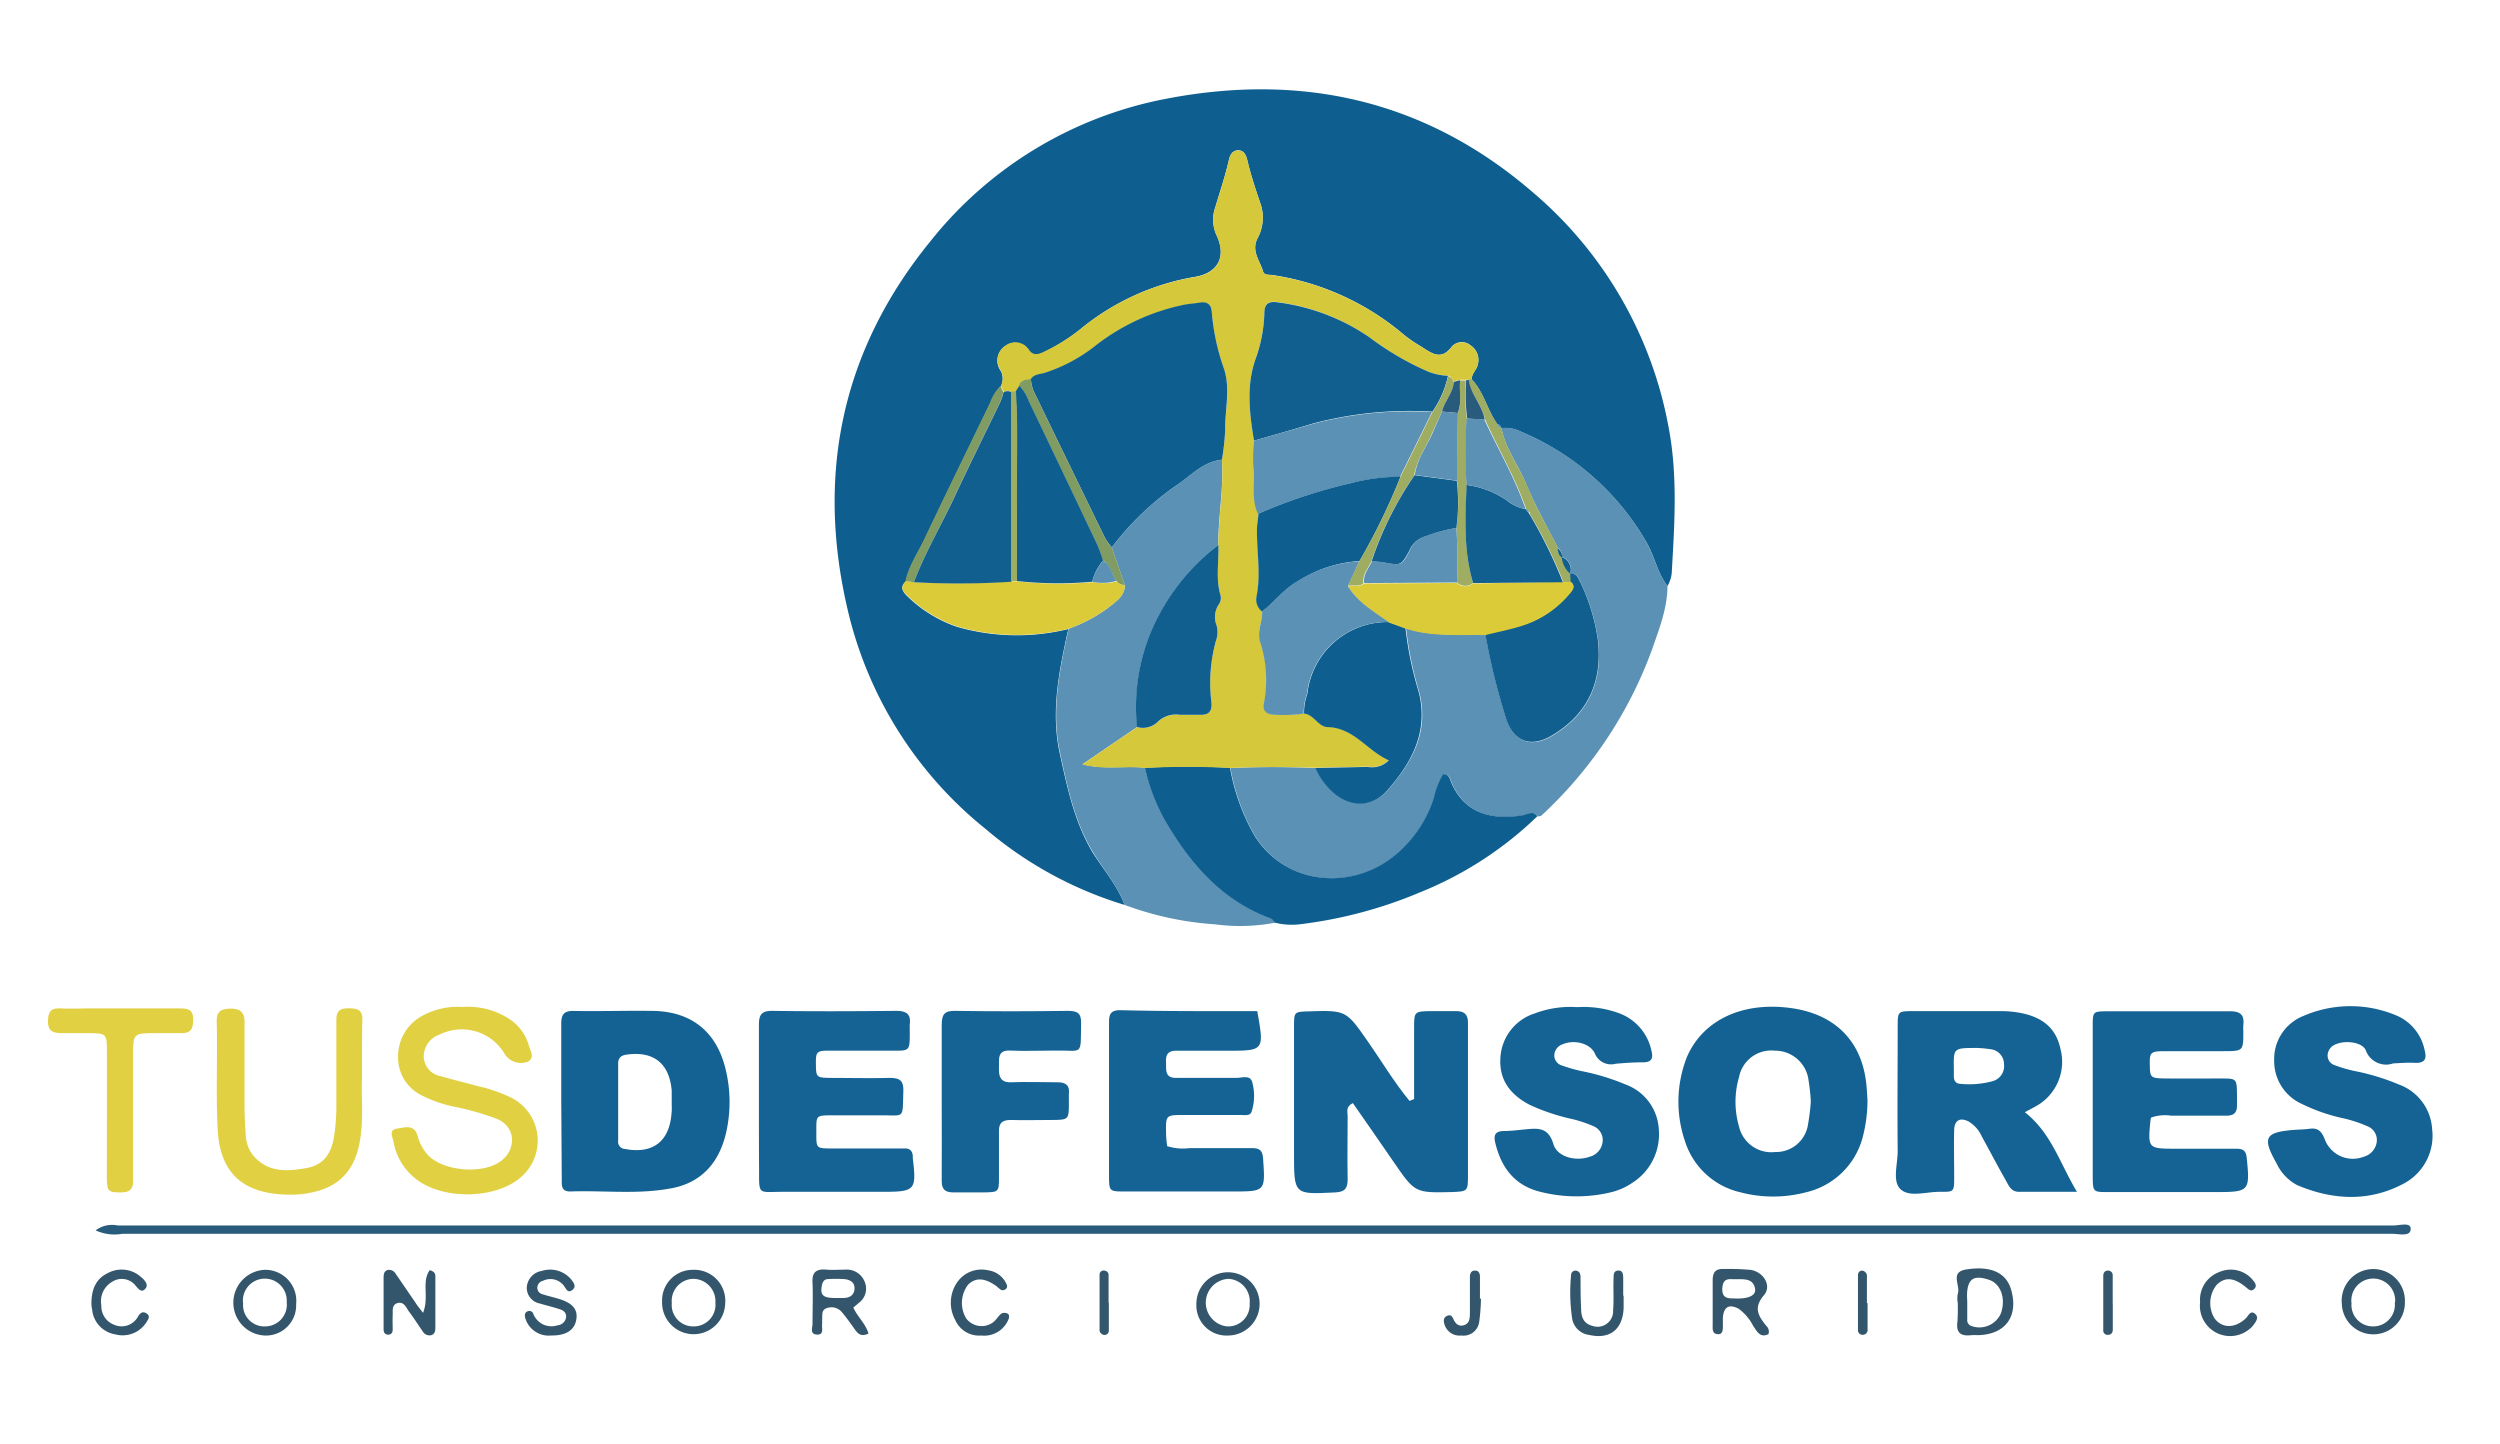 <svg id="Capa_1" data-name="Capa 1" xmlns="http://www.w3.org/2000/svg" viewBox="0 0 296.48 171.29"><defs><style>.cls-1{fill:#0e5f90;}.cls-2{fill:#5b91b4;}.cls-3{fill:#156394;}.cls-4{fill:#146293;}.cls-5{fill:#295b7c;}.cls-6{fill:#e1d042;}.cls-7{fill:#33566c;}.cls-8{fill:#d5c83b;}.cls-9{fill:#dbcb39;}.cls-10{fill:#9fad62;}.cls-11{fill:#819c62;}.cls-12{fill:#105f8f;}</style></defs><title>logo-nova</title><path class="cls-1" d="M133.38,107.32a45.78,45.78,0,0,1-16.48-9,47,47,0,0,1-16.22-25.37c-4-16.3-1-31.26,9.66-44.34a46.92,46.92,0,0,1,27.92-16.89c16.15-3.13,30.82.17,43.42,11A47.82,47.82,0,0,1,197.85,50.5c1.12,5.71.75,11.43.42,17.17a3.75,3.75,0,0,1-.52,1.83c-1.23-1.58-1.53-3.58-2.56-5.3a31,31,0,0,0-14.83-13,4.11,4.11,0,0,0-2.31-.41h0a.61.61,0,0,0-.5-.5c-1.17-1.66-1.58-3.75-3-5.27-.07-.7.56-1.13.69-1.75a2.06,2.06,0,0,0-.85-2.32,1.61,1.61,0,0,0-2.21.14c-1.29,1.76-2.45.76-3.65,0a16.12,16.12,0,0,1-2-1.36,31.16,31.16,0,0,0-15.74-7.13c-.39,0-.92,0-1-.42-.37-1.25-1.4-2.39-.69-3.86a5.14,5.14,0,0,0,.44-4c-.59-1.74-1.18-3.47-1.6-5.26-.16-.65-.4-1.31-1.22-1.23-.62.07-.87.61-1,1.2-.42,1.88-1.05,3.69-1.59,5.53a4.4,4.4,0,0,0,.11,3.26c1.24,2.54.26,4.51-2.46,5A29.05,29.05,0,0,0,128.17,39a22.41,22.41,0,0,1-4.45,2.81c-.66.31-1.18.42-1.68-.22A1.91,1.91,0,0,0,119.3,41a2.05,2.05,0,0,0-.61,3,2,2,0,0,1,0,1.82,5.42,5.42,0,0,0-1.24,2c-2.6,5.37-5.22,10.73-7.78,16.12-.78,1.65-1.85,3.17-2.24,5-.58.54-.55,1,0,1.6a15.7,15.7,0,0,0,6,3.78,25.6,25.6,0,0,0,13.26.28c-1.08,4.89-2.11,9.78-1,14.81.88,4,1.7,8,3.87,11.66C130.86,103.13,132.5,105,133.38,107.32Z"/><path class="cls-2" d="M178.05,50.76a4.11,4.11,0,0,1,2.31.41,31,31,0,0,1,14.83,13c1,1.72,1.33,3.72,2.56,5.3,0,2.68-1,5.14-1.84,7.58A50.31,50.31,0,0,1,182.8,96.72c-.09.09-.29.07-.43.11-.53-.72-1.13-.22-1.73-.12-3.88.66-7-.35-8.51-3.95-.16-.39-.25-1-.95-.91a9.83,9.83,0,0,0-1.09,2.83,14.54,14.54,0,0,1-4.28,6.51c-5.13,4.51-13.09,3.94-16.89-1.9a24.71,24.71,0,0,1-3-8.21c3.38-.15,6.75-.14,10.12,0a7.94,7.94,0,0,0,1.76,2.54c2.05,2,4.84,2.27,6.76.09,2.92-3.29,5-7,3.72-11.74a42.32,42.32,0,0,1-1.53-7.47c3.08,1,6.27.7,9.43.77a80.16,80.16,0,0,0,2.51,10.16c1,2.6,2.91,3.26,5.28,1.89,4.54-2.64,6.13-6.7,5.54-11.49a23.56,23.56,0,0,0-2-6.6c-.25-.57-.45-1.23-1.28-1.19v0a1.61,1.61,0,0,0-1-2l0,0a1.37,1.37,0,0,0-.53-1.15c-1.25-2.48-2.66-4.91-3.71-7.48C180.1,55.23,178.53,53.23,178.05,50.76Z"/><path class="cls-2" d="M133.38,107.32c-.88-2.32-2.52-4.19-3.78-6.29-2.17-3.62-3-7.64-3.87-11.66-1.11-5-.08-9.92,1-14.81a18,18,0,0,0,4.59-2.41c.9-.74,2-1.34,2.09-2.72l-1.56-4.49a33.54,33.54,0,0,1,7.53-7.28c1.76-1.15,3.23-2.9,5.53-3.13.24,3.38-.46,6.72-.42,10.09a25.42,25.42,0,0,0-7,8.26,23.29,23.29,0,0,0-2.62,13.33l-6.49,4.42c2.71.69,5.1.14,7.43.42a22.62,22.62,0,0,0,2.69,6.79c2.95,5,6.66,9,12.23,11.1.2.07.33.31.5.48a22.13,22.13,0,0,1-7.12.2A37.91,37.91,0,0,1,133.38,107.32Z"/><path class="cls-3" d="M167.7,130.34c0-2.78,0-5.56,0-8.34,0-2.07,0-2.07,2.12-2.09,1,0,1.92,0,2.87,0s1.42.38,1.4,1.4c0,2.4,0,4.8,0,7.19,0,3.6,0,7.2,0,10.79,0,2,0,2-1.91,2.08-4.38.1-4.38.09-6.89-3.55-1.61-2.35-3.25-4.7-4.85-7-.89.42-.62,1.06-.62,1.56,0,2.48-.05,5,0,7.44,0,1.08-.28,1.54-1.48,1.59-4.88.25-4.88.29-4.88-4.62s0-10.07,0-15.1c0-1.7.05-1.7,1.71-1.75,4.49-.14,4.47-.13,7.08,3.62,1.63,2.33,3.08,4.79,4.91,7Z"/><path class="cls-3" d="M240.13,131.9c3.15,2.48,4.12,6,6.18,9.44h-6.88c-.91,0-1.19-.69-1.53-1.31-1-1.75-1.91-3.51-2.88-5.26a3.94,3.94,0,0,0-1.56-1.77c-1-.51-1.68-.16-1.71,1-.05,1.84,0,3.68,0,5.52s0,1.83-1.67,1.82-3.6.67-4.66-.28-.35-3-.37-4.61c-.05-4.88,0-9.75,0-14.63,0-1.87,0-1.9,1.78-1.91,3.52,0,7,0,10.55,0a12.21,12.21,0,0,1,1.91.16c2.94.47,4.56,1.88,5.07,4.35a6,6,0,0,1-2.92,6.77C241.08,131.4,240.73,131.57,240.13,131.9Zm-5.64-7.62c-2.82,0-2.82,0-2.78,2.4,0,.32,0,.63,0,.95,0,.55.24.9.83.91a10.61,10.61,0,0,0,3.76-.32,1.85,1.85,0,0,0,1.36-2,1.78,1.78,0,0,0-1.59-1.79A14.41,14.41,0,0,0,234.49,124.28Z"/><path class="cls-4" d="M66.56,130.51c0-3,0-6.08,0-9.11,0-1.16.38-1.54,1.52-1.51,3.2.06,6.4-.06,9.6,0,4.45.15,7.32,2.57,8.36,6.87a16.31,16.31,0,0,1,.06,7.61c-.84,3.59-3,6-6.75,6.6-3.89.69-7.82.19-11.73.33-1.1,0-1-.75-1-1.48Zm13.1.26h0c0-.48,0-1,0-1.44-.28-3.24-2.17-4.71-5.35-4.26-.71.1-1,.42-1,1.07v9.12a.86.86,0,0,0,.81,1c3.3.62,5.28-.89,5.52-4.26C79.69,131.57,79.66,131.17,79.66,130.77Z"/><path class="cls-4" d="M221.47,130.43a17.28,17.28,0,0,1-.63,4.66,9.07,9.07,0,0,1-6.64,6.3,15.28,15.28,0,0,1-7.83,0,9,9,0,0,1-6.56-6.1,14.45,14.45,0,0,1,.05-9.41,6.9,6.9,0,0,1,.36-.89c2-4.17,6.64-6.23,12.25-5.43,5,.71,8.1,3.71,8.79,8.44C221.4,128.91,221.42,129.87,221.47,130.43Zm-6.72.2a24.69,24.69,0,0,0-.29-2.65,4,4,0,0,0-4-3.38,3.89,3.89,0,0,0-4.22,3.12,10.48,10.48,0,0,0,0,5.9,3.93,3.93,0,0,0,4.28,3,3.83,3.83,0,0,0,3.89-3.23A27,27,0,0,0,214.75,130.63Z"/><path class="cls-1" d="M151.2,109.42c-.17-.17-.3-.41-.5-.48-5.57-2.06-9.28-6.15-12.23-11.1a22.62,22.62,0,0,1-2.69-6.79,94.34,94.34,0,0,1,10.09,0,24.71,24.71,0,0,0,3,8.21c3.8,5.84,11.76,6.41,16.89,1.9a14.54,14.54,0,0,0,4.28-6.51,9.83,9.83,0,0,1,1.09-2.83c.7-.06.79.52.95.91,1.5,3.6,4.63,4.61,8.51,3.95.6-.1,1.2-.6,1.73.12a43.13,43.13,0,0,1-13.86,9A52.9,52.9,0,0,1,154,109.63,8,8,0,0,1,151.2,109.42Z"/><path class="cls-3" d="M90,130.68c0-3,0-6.08,0-9.11,0-1.17.26-1.71,1.59-1.69,4.88.07,9.75.05,14.63,0,1.2,0,1.84.31,1.67,1.6a3.84,3.84,0,0,0,0,.48c0,2.88.13,2.64-2.55,2.64-2.32,0-4.64,0-7,0-1.52,0-1.6.14-1.58,1.65s.09,1.55,1.68,1.58c2.32,0,4.64.06,7,0,1.18,0,1.73.22,1.69,1.57-.11,3.44.21,2.83-2.76,2.87-1.92,0-3.84,0-5.75,0s-1.8.05-1.81,1.91v.24c0,1.73,0,1.76,1.68,1.78,2.48,0,5,0,7.44,0h1.43c.59,0,.85.35.89.9,0,.08,0,.16,0,.24.45,3.82.31,4-3.6,4s-7.84,0-11.75,0c-3.07,0-2.87.48-2.88-2.76C90,136,90,133.32,90,130.68Z"/><path class="cls-3" d="M255.12,132.53a1.27,1.27,0,0,0-.08.23c-.34,3.46-.34,3.46,3,3.47,2.4,0,4.79,0,7.19,0,.74,0,1.12.2,1.21,1.05.41,4,.32,4.09-3.73,4.09-4.23,0-8.46,0-12.69,0-1.8,0-1.83,0-1.84-1.9q0-8.85,0-17.72c0-1.76,0-1.81,1.66-1.82,4.87,0,9.74,0,14.61,0,1.31,0,1.72.46,1.59,1.66a5.77,5.77,0,0,0,0,.72c0,2.33,0,2.34-2.32,2.35s-4.47,0-6.7,0c-2,0-2.1.07-2.07,1.64s.07,1.58,2.18,1.6,4.15,0,6.23,0c1.91,0,1.91,0,1.93,2,0,.4,0,.8,0,1.2,0,.95-.47,1.23-1.34,1.21-2.16,0-4.31,0-6.47,0A4.94,4.94,0,0,0,255.12,132.53Z"/><path class="cls-3" d="M149.1,119.91c.84,4.7.84,4.7-3.62,4.7-2,0-4,0-6,0-.94,0-1.25.45-1.2,1.32s-.21,1.88,1.15,1.9c2.39,0,4.79,0,7.18,0,.66,0,1.66-.39,1.89.5a6.07,6.07,0,0,1-.08,3.53c-.18.51-.82.37-1.29.37-2.23,0-4.47,0-6.7,0s-2.18,0-2.14,2.29c0,.47.08.94.12,1.4a6.14,6.14,0,0,0,2.64.24c2.48,0,5,0,7.43,0,.88,0,1.24.26,1.31,1.21.27,3.93.31,3.93-3.65,3.93-4.23,0-8.47,0-12.7,0-1.87,0-1.91,0-1.92-1.81,0-6,0-12,0-18,0-1,0-1.7,1.34-1.69C138.28,119.94,143.71,119.91,149.1,119.91Z"/><path class="cls-3" d="M187.06,119.44a12.19,12.19,0,0,1,4.72.64,6.07,6.07,0,0,1,4.09,4.63c.19.77,0,1.24-.9,1.27-1.11,0-2.23.07-3.35.17a2.08,2.08,0,0,1-2.49-1.23c-.6-1.26-2.55-1.64-3.8-1.08a1.43,1.43,0,0,0-1,1.25,1.24,1.24,0,0,0,.91,1.27,17.83,17.83,0,0,0,2.3.66,26.84,26.84,0,0,1,5.26,1.6,6,6,0,0,1,3.92,5.29,6.82,6.82,0,0,1-3.12,6.35,7.68,7.68,0,0,1-2.62,1.15,17.43,17.43,0,0,1-8.31-.07c-3.06-.75-4.65-2.89-5.35-5.84-.23-.95.07-1.35,1-1.37.8,0,1.59-.1,2.39-.18,1.51-.13,2.88-.4,3.51,1.73.47,1.56,2.69,2.09,4.33,1.49a2.06,2.06,0,0,0,1.5-1.7,1.78,1.78,0,0,0-1.12-1.93,14.55,14.55,0,0,0-2.49-.83,24.39,24.39,0,0,1-5-1.67c-2.24-1.16-3.65-2.87-3.51-5.5a5.85,5.85,0,0,1,4.12-5.37A11.86,11.86,0,0,1,187.06,119.44Z"/><path class="cls-3" d="M283.82,126.11a2.56,2.56,0,0,1-3.26-1.56c-.44-1-2.46-1.18-3.52-.72a1.47,1.47,0,0,0-1,1.23,1.21,1.21,0,0,0,.88,1.28,16.4,16.4,0,0,0,2.3.67,26.84,26.84,0,0,1,5.26,1.6,6,6,0,0,1,3.95,5.27,6.43,6.43,0,0,1-3.32,6.46c-4.13,2.22-8.45,2-12.7.2A5.58,5.58,0,0,1,270,138c-1.74-3.08-1.42-3.72,2-4,.64-.05,1.28-.05,1.91-.14.94-.12,1.37.25,1.75,1.15a3.56,3.56,0,0,0,4.66,2.17,2.11,2.11,0,0,0,1.53-1.68,1.75,1.75,0,0,0-1.1-1.94,15.8,15.8,0,0,0-2.72-.91,21.34,21.34,0,0,1-5-1.71,5.56,5.56,0,0,1-3.33-5.14,5.49,5.49,0,0,1,3.45-5.31,14,14,0,0,1,11.19,0,5.68,5.68,0,0,1,3.19,4c.27,1,.12,1.57-1.05,1.56C285.65,126,284.85,126.06,283.82,126.11Z"/><path class="cls-5" d="M11.34,145.91a3.26,3.26,0,0,1,2.61-.58q135,0,269.94,0c.71,0,2.06-.44,2,.46s-1.41.53-2.17.53q-38.26,0-76.54,0-96.35,0-192.68,0A5.29,5.29,0,0,1,11.34,145.91Z"/><path class="cls-3" d="M111.68,130.65c0-3,0-6.06,0-9.09,0-1.18.26-1.71,1.59-1.68,4.47.07,8.94.06,13.4,0,1.12,0,1.57.3,1.54,1.47-.07,4,.28,3.17-3.12,3.24-1.76,0-3.52.08-5.27,0-1.57-.08-1.32,1-1.35,1.9s0,1.92,1.43,1.86c1.83-.07,3.67,0,5.51,0,1,0,1.47.36,1.35,1.39,0,.32,0,.64,0,1,0,2.06,0,2.07-2.1,2.08-1.6,0-3.19.05-4.79,0-1,0-1.43.33-1.4,1.38,0,1.83,0,3.67,0,5.5,0,1.66-.06,1.68-1.79,1.71-1.2,0-2.4,0-3.59,0-1,0-1.42-.34-1.41-1.38C111.7,136.88,111.68,133.77,111.68,130.65Z"/><path class="cls-6" d="M54.82,119.42a9,9,0,0,1,5.53,1.39A5.57,5.57,0,0,1,62.72,124c.16.62.76,1.39-.13,1.92a2.33,2.33,0,0,1-2.67-.81,5.9,5.9,0,0,0-7.78-2.42,2.76,2.76,0,0,0-1.89,2.53,2.42,2.42,0,0,0,2,2.4c1.46.43,2.93.78,4.39,1.18a18.09,18.09,0,0,1,4.06,1.41,5.71,5.71,0,0,1,1,9.46c-3.09,2.62-9.47,2.63-12.55,0a7.07,7.07,0,0,1-2.48-4.26c-.09-.54-.62-1.41.39-1.56.85-.12,2-.57,2.44.77a5.52,5.52,0,0,0,1.37,2.49c1.9,1.77,6.13,2.13,8.32.73,2-1.26,2.17-4.13-.26-5.15a32.55,32.55,0,0,0-4.59-1.35A15.77,15.77,0,0,1,50,129.9a5,5,0,0,1-2.79-4.67,5.44,5.44,0,0,1,3-4.83A8.66,8.66,0,0,1,54.82,119.42Z"/><path class="cls-6" d="M42.93,127.92c-.11,2.13.23,4.85-.28,7.56-.65,3.45-2.54,5.38-6,6a12.25,12.25,0,0,1-1.9.2c-6,.08-8.65-2.62-8.93-7.68-.24-4.31,0-8.63-.12-12.94,0-1.24.66-1.42,1.67-1.44S29,120,29,121.14c0,3.36,0,6.72,0,10.08,0,1.12.07,2.23.14,3.35A4.18,4.18,0,0,0,30,137c1.75,2.09,4.08,1.94,6.41,1.51,2-.37,2.9-1.77,3.2-3.7a23.39,23.39,0,0,0,.28-3.82c0-3.36,0-6.72,0-10.08,0-1.1.54-1.34,1.49-1.33s1.6.15,1.59,1.27C42.92,123,42.93,125.18,42.93,127.92Z"/><path class="cls-6" d="M12.68,132.07c0-2.4,0-4.8,0-7.19s0-2.33-2.45-2.36c-1,0-1.92,0-2.88,0s-1.67-.14-1.66-1.41.45-1.58,1.56-1.52,2.08,0,3.12,0c3.67,0,7.35,0,11,0,.9,0,1.54.12,1.54,1.28s-.27,1.69-1.46,1.65c-1,0-1.92,0-2.87,0-2.79,0-2.8,0-2.8,2.7,0,4.39,0,8.78,0,13.18,0,.47,0,1,0,1.43.09,1.11-.33,1.61-1.5,1.58-1.42,0-1.59-.12-1.61-1.68C12.66,137.18,12.68,134.62,12.68,132.07Z"/><path class="cls-7" d="M50.17,155.69c.75-1.86-.2-3.63.78-5.05.5.11.68.36.68.7q0,3,0,6c0,.4,0,.84-.48,1a.91.91,0,0,1-1-.42c-.55-.79-1.06-1.6-1.64-2.37-.35-.47-.59-1.26-1.42-1-.66.24-.49.92-.52,1.45s0,1.12,0,1.68c0,.34-.17.62-.57.6s-.51-.32-.51-.66c0-2,0-4,0-6,0-.39,0-.84.45-1a.89.89,0,0,1,1,.47c.78,1.11,1.53,2.24,2.31,3.36C49.45,154.79,49.7,155.09,50.17,155.69Z"/><path class="cls-7" d="M209.72,158.22c-1,.49-1.37-.35-1.82-1a5.73,5.73,0,0,0-1.69-2c-1.13-.61-1.77-.26-1.89,1,0,.31,0,.63,0,1,0,.48,0,1.07-.65,1s-.56-.66-.56-1.12c0-1.75,0-3.5,0-5.25,0-1.06.42-1.42,1.42-1.36a29,29,0,0,1,3.1.11c1.55.26,2.51,1.91,1.56,3-1.31,1.53-.63,2.49.28,3.64A.91.91,0,0,1,209.72,158.22ZM206,154c1.5,0,2.29-.43,2.13-1.21-.23-1.13-1.18-1.08-2.06-1.09-.23,0-.47,0-.7,0-.82-.07-1.08.36-1.12,1.12C204.21,154.2,205.21,153.93,206,154Z"/><path class="cls-7" d="M103,158.15c-1,.47-1.34-.1-1.72-.63s-.92-1.3-1.44-1.91a1.61,1.61,0,0,0-1.75-.49c-.73.21-.54.87-.59,1.4,0,.15,0,.32,0,.47-.09.49.29,1.32-.61,1.28s-.52-.85-.53-1.33c0-1.6.06-3.2,0-4.8-.09-1.33.5-1.68,1.68-1.57.72.06,1.44,0,2.16,0a2.28,2.28,0,0,1,2.32,1.38,2.09,2.09,0,0,1-.68,2.57l-.64.54C101.65,156.12,102.62,156.91,103,158.15Zm-3.91-4.22c.31,0,.63,0,.94,0,.7,0,1.27-.32,1.31-1.09s-.55-1.09-1.23-1.15a14.9,14.9,0,0,0-1.89,0c-.46,0-.66.3-.75.74C97.24,153.59,97.59,153.94,99.09,153.93Z"/><path class="cls-7" d="M65.35,158.38a2.89,2.89,0,0,1-3.07-2.12c-.07-.32-.05-.64.33-.76a.49.49,0,0,1,.61.24,2.31,2.31,0,0,0,2.91,1.43,1.12,1.12,0,0,0,1-.92c.07-.59-.34-.88-.8-1-.75-.26-1.53-.42-2.29-.66a1.9,1.9,0,0,1-1.57-1.87,2.11,2.11,0,0,1,1.79-2,3.25,3.25,0,0,1,3.47,1c.26.35.68.82.17,1.24s-.71,0-.95-.37a2,2,0,0,0-2.55-.7.87.87,0,0,0-.68.87.81.81,0,0,0,.56.71c.61.2,1.23.34,1.84.52,1.79.51,2.46,1.29,2.21,2.57S67,158.4,65.35,158.38Z"/><path class="cls-7" d="M10.84,154.63c0-1.76.55-3,2-3.68a3.43,3.43,0,0,1,3.82.44c.43.36,1,.91.61,1.4-.51.64-.9,0-1.29-.44a2.08,2.08,0,0,0-2.63-.37,2.67,2.67,0,0,0-1.33,2.84,2.33,2.33,0,0,0,1.48,2.27,2.21,2.21,0,0,0,2.89-1c.21-.33.51-.65,1-.32s.16.73,0,1a3.35,3.35,0,0,1-3.74,1.47,3.27,3.27,0,0,1-2.72-2.93C10.86,155.07,10.85,154.75,10.84,154.63Z"/><path class="cls-7" d="M232.17,154.46a2.73,2.73,0,0,1,0-1c.38-1-1-2.59,1-2.91,2.94-.47,4.75.39,5.33,2.39.92,3.18-.69,5.36-4,5.4a5.61,5.61,0,0,0-.71,0c-1.17.14-1.83-.2-1.66-1.54A21.17,21.17,0,0,0,232.17,154.46Zm1.13-.08h0c0,.71,0,1.42,0,2.13a.72.72,0,0,0,.45.73,2.79,2.79,0,0,0,3.54-1.48c.61-1.76,0-3.54-1.45-4-1.83-.6-2.54-.07-2.57,1.91Z"/><path class="cls-7" d="M192.55,153.66c0,.47,0,1,0,1.43-.1,2.58-1.63,3.78-4.09,3.22a2.34,2.34,0,0,1-2-1.85,20.88,20.88,0,0,1-.14-5.24.51.51,0,0,1,.63-.52c.37.07.48.39.49.72,0,1.27,0,2.55.07,3.82,0,.93.29,1.74,1.35,2a1.84,1.84,0,0,0,2.44-1.85c.11-1.27,0-2.55.06-3.83,0-.39,0-.85.54-.88s.59.42.6.82c0,.72,0,1.44,0,2.16Z"/><path class="cls-7" d="M260.92,154.47a3.48,3.48,0,0,1,2.23-3.6,3.39,3.39,0,0,1,3.93.83c.29.35.72.8.18,1.22-.37.29-.67-.08-1-.34-1.39-1.1-2.4-1.14-3.36-.23a3.46,3.46,0,0,0-.27,4c.9,1.2,2.4,1.21,3.7,0,.33-.31.54-1,1.09-.55s.06,1-.23,1.41a3.59,3.59,0,0,1-6.28-2.74Z"/><path class="cls-7" d="M82.24,150.59a3.67,3.67,0,0,1,3.76,4,3.74,3.74,0,1,1-7.48-.21A3.63,3.63,0,0,1,82.24,150.59Zm2.6,3.88a2.65,2.65,0,0,0-2.62-2.81,2.62,2.62,0,0,0-2.55,2.87,2.54,2.54,0,0,0,2.61,2.77A2.57,2.57,0,0,0,84.84,154.47Z"/><path class="cls-7" d="M145.69,158.38a3.57,3.57,0,0,1-3.81-3.69,3.75,3.75,0,1,1,3.81,3.69Zm2.51-3.79a2.67,2.67,0,0,0-2.51-2.93,2.83,2.83,0,0,0-.17,5.64A2.55,2.55,0,0,0,148.2,154.59Z"/><path class="cls-7" d="M285.2,154.39a3.74,3.74,0,1,1-7.48.22,3.75,3.75,0,1,1,7.48-.22Zm-1.16.05a2.6,2.6,0,1,0-5.17.12,2.54,2.54,0,0,0,2.64,2.74A2.57,2.57,0,0,0,284,154.44Z"/><path class="cls-7" d="M31.42,150.59a3.68,3.68,0,0,1,3.7,4.07,3.58,3.58,0,0,1-3.78,3.72,3.9,3.9,0,0,1,.08-7.79ZM34,154.41a2.6,2.6,0,1,0-5.17.18,2.53,2.53,0,0,0,2.67,2.71A2.58,2.58,0,0,0,34,154.41Z"/><path class="cls-7" d="M116.37,158.38a3.08,3.08,0,0,1-3.09-1.85,4.26,4.26,0,0,1,.29-4.54,3.5,3.5,0,0,1,3.62-1.34,2.8,2.8,0,0,1,2.19,1.67.44.44,0,0,1-.19.61.59.59,0,0,1-.44.06,3.79,3.79,0,0,1-.55-.44c-1.39-1-2.46-1.1-3.39-.2a3.57,3.57,0,0,0-.23,4,2.29,2.29,0,0,0,3.2.46c.37-.28.6-.74,1-1.05a.84.84,0,0,1,.66,0c.25.1.26.37.19.62A3.1,3.1,0,0,1,116.37,158.38Z"/><path class="cls-7" d="M175.63,154a22.5,22.5,0,0,1-.22,2.85,1.88,1.88,0,0,1-2.11,1.53,1.86,1.86,0,0,1-2-1.33c-.12-.39-.14-.8.31-1s.6.06.75.38c.25.57.66.94,1.3.71s.65-.84.66-1.41c0-1.43,0-2.86,0-4.29,0-.42.16-.81.68-.75.36,0,.51.35.51.68,0,.88,0,1.75,0,2.63Z"/><path class="cls-7" d="M250.56,154.59c0,1,0,2.06,0,3.08,0,.35-.15.61-.55.63a.51.51,0,0,1-.58-.57c0-2.14,0-4.27,0-6.41,0-.32.13-.62.53-.64a.55.55,0,0,1,.59.59c0,1.1,0,2.21,0,3.32Z"/><path class="cls-7" d="M131.5,154.5c0,1.1,0,2.21,0,3.32a.51.51,0,0,1-.67.47.67.67,0,0,1-.43-.47c0-2.21,0-4.43,0-6.64a.48.48,0,0,1,.64-.48.5.5,0,0,1,.43.48c0,1.11,0,2.21,0,3.32Z"/><path class="cls-7" d="M221.48,154.54v3.11a.58.58,0,0,1-.55.65.55.55,0,0,1-.59-.6c0-2.16,0-4.32,0-6.47,0-.35.25-.62.62-.52a.72.72,0,0,1,.44.48c0,1.11,0,2.23,0,3.35Z"/><path class="cls-8" d="M145.87,91.08a94.34,94.34,0,0,0-10.09,0c-2.33-.28-4.72.27-7.43-.42l6.49-4.42a2.51,2.51,0,0,0,2.43-.59,3.08,3.08,0,0,1,2.62-.86c.79,0,1.59,0,2.38,0,1.17,0,1.52-.48,1.38-1.61a18.7,18.7,0,0,1,.53-7.1,3.11,3.11,0,0,0,.1-1.88,2.68,2.68,0,0,1,.26-2.5,1.32,1.32,0,0,0,.19-1.13c-.57-2-.17-4-.24-5.93,0-3.37.66-6.71.42-10.09A28.91,28.91,0,0,0,145.3,51c0-2.39.62-4.79-.12-7.15a26.69,26.69,0,0,1-1.47-6.77c0-.87-.48-1.31-1.4-1.16-.63.11-1.27.14-1.89.26a25.36,25.36,0,0,0-10.76,5.05,19.26,19.26,0,0,1-5.69,3c-.58.2-1.3.14-1.71.74-.55.12-1.21,0-1.38.81l-.39.72H120a1,1,0,0,0-.94,0l-.36-.74a2,2,0,0,0,0-1.82,2.05,2.05,0,0,1,.61-3,1.91,1.91,0,0,1,2.74.59c.5.64,1,.53,1.68.22A22.41,22.41,0,0,0,128.17,39a29.05,29.05,0,0,1,13.61-6.16c2.72-.46,3.7-2.43,2.46-5a4.4,4.4,0,0,1-.11-3.26c.54-1.84,1.17-3.65,1.59-5.53.13-.59.38-1.13,1-1.2.82-.08,1.06.58,1.22,1.23.42,1.79,1,3.52,1.6,5.26a5.14,5.14,0,0,1-.44,4c-.71,1.47.32,2.61.69,3.86.12.41.65.37,1,.42a31.16,31.16,0,0,1,15.74,7.13,16.12,16.12,0,0,0,2,1.36c1.2.73,2.36,1.73,3.65,0a1.61,1.61,0,0,1,2.21-.14,2.06,2.06,0,0,1,.85,2.32c-.13.62-.76,1-.69,1.75a.58.58,0,0,0-.41,0,1.75,1.75,0,0,0-.32,0h-.68l-.79.21a.89.89,0,0,0-.65-.71A7,7,0,0,1,169.2,44a34.34,34.34,0,0,1-6.8-4,24.74,24.74,0,0,0-10.85-4.17c-1.14-.17-1.59.17-1.61,1.35a17.14,17.14,0,0,1-1.05,5.39c-1.12,3.2-.7,6.43-.18,9.66a19.11,19.11,0,0,0,0,2.83c.27,1.94-.32,3.95.55,5.82-.05.55-.14,1.1-.16,1.64-.1,2.75.5,5.5-.07,8.25a1.81,1.81,0,0,0,.66,1.68c.06,1.19-.59,2.29-.24,3.55a14.62,14.62,0,0,1,.49,7.31c-.24,1,.37,1.47,1.36,1.43a17.06,17.06,0,0,0,3.35-.14c1.19.1,1.67,1.55,2.84,1.6,3.11.12,4.65,2.81,7.21,3.94a2.78,2.78,0,0,1-2.48.78l-6.22.13C152.62,90.94,149.25,90.93,145.87,91.08Z"/><path class="cls-9" d="M133.41,69.43c-.08,1.38-1.19,2-2.09,2.72a18,18,0,0,1-4.59,2.41,25.6,25.6,0,0,1-13.26-.28,15.7,15.7,0,0,1-6-3.78c-.59-.56-.62-1.06,0-1.6l1,.15a96.43,96.43,0,0,0,11.53-.11l.66,0a44.82,44.82,0,0,0,9,.09,5.82,5.82,0,0,0,2.9-.12C132.64,69.28,133,69.34,133.41,69.43Z"/><path class="cls-10" d="M174.16,45a.58.58,0,0,1,.41,0c1.41,1.52,1.82,3.61,3,5.27a.58.58,0,0,0,.5.5h0c.48,2.47,2,4.47,3,6.75,1,2.57,2.46,5,3.71,7.48,0,.46.08.9.53,1.15l0,0a3,3,0,0,0,1,2v0l.07.91-.93.08a56.22,56.22,0,0,0-4-8.13.56.56,0,0,0-.42-.54v0c-1.28-3.71-3.27-7.1-4.89-10.66C175.77,48,174.38,46.76,174.16,45Z"/><path class="cls-11" d="M108.38,69.05l-1-.15c.39-1.82,1.46-3.34,2.24-5,2.56-5.39,5.18-10.75,7.78-16.12a5.42,5.42,0,0,1,1.24-2l.36.74a8.16,8.16,0,0,1-.37,1.12c-1.82,3.78-3.7,7.53-5.47,11.34C111.6,62.34,109.7,65.55,108.38,69.05Z"/><path class="cls-2" d="M178.06,50.77a.58.58,0,0,1-.5-.5A.61.61,0,0,1,178.06,50.77Z"/><path class="cls-1" d="M156,91.08l6.22-.13a2.78,2.78,0,0,0,2.48-.78c-2.56-1.13-4.1-3.82-7.21-3.94-1.17,0-1.65-1.5-2.84-1.6a6.65,6.65,0,0,1,.39-2.34,9.57,9.57,0,0,1,9.64-8.52l2,.73A42.32,42.32,0,0,0,168.23,82c1.23,4.73-.8,8.45-3.72,11.74-1.92,2.18-4.71,2-6.76-.09A7.94,7.94,0,0,1,156,91.08Z"/><path class="cls-12" d="M186.27,69,186.2,68c.83,0,1,.62,1.28,1.19a23.56,23.56,0,0,1,2,6.6c.59,4.79-1,8.85-5.54,11.49-2.37,1.37-4.33.71-5.28-1.89a80.16,80.16,0,0,1-2.51-10.16c1.46-.36,2.94-.65,4.37-1.1a12,12,0,0,0,5.65-3.8C186.52,69.94,186.87,69.48,186.27,69Z"/><path class="cls-9" d="M186.27,69c.6.53.25,1-.12,1.42a12,12,0,0,1-5.65,3.8c-1.43.45-2.91.74-4.37,1.1-3.16-.07-6.35.23-9.43-.77l-2-.73c-1.76-1.26-3.67-2.34-4.82-4.27.62-.17,1.32.13,1.89-.35l11-.07a1.47,1.47,0,0,0,1.92.07L185.34,69Z"/><path class="cls-12" d="M186.21,68.06a3,3,0,0,1-1-2A1.61,1.61,0,0,1,186.21,68.06Z"/><path class="cls-12" d="M185.26,66.14c-.45-.25-.5-.69-.53-1.15A1.37,1.37,0,0,1,185.26,66.14Z"/><path class="cls-1" d="M122.26,44.93c.41-.6,1.13-.54,1.71-.74a19.26,19.26,0,0,0,5.69-3,25.36,25.36,0,0,1,10.76-5.05c.62-.12,1.26-.15,1.89-.26.92-.15,1.36.29,1.4,1.16a26.69,26.69,0,0,0,1.47,6.77c.74,2.36.09,4.76.12,7.15a28.91,28.91,0,0,1-.39,3.56c-2.3.23-3.77,2-5.53,3.13a33.71,33.71,0,0,0-7.53,7.27,8.47,8.47,0,0,1-.83-1.16q-4.14-8.49-8.26-17A4.17,4.17,0,0,1,122.26,44.93Z"/><path class="cls-12" d="M144.49,64.62c.07,2-.33,4,.24,5.93a1.32,1.32,0,0,1-.19,1.13,2.68,2.68,0,0,0-.26,2.5,3.11,3.11,0,0,1-.1,1.88,18.7,18.7,0,0,0-.53,7.1c.14,1.13-.21,1.66-1.38,1.61-.79,0-1.59,0-2.38,0a3.08,3.08,0,0,0-2.62.86,2.51,2.51,0,0,1-2.43.59,23.29,23.29,0,0,1,2.62-13.33A25.42,25.42,0,0,1,144.49,64.62Z"/><path class="cls-11" d="M122.26,44.93a4.17,4.17,0,0,0,.5,1.83q4.13,8.51,8.26,17a8.47,8.47,0,0,0,.83,1.16l1.56,4.5c-.38-.09-.77-.15-1-.56-.61-.74-.67-1.86-1.61-2.38-.22-.59-.38-1.21-.65-1.78q-4.07-8.58-8.18-17.16a5,5,0,0,0-1.12-1.81C121.05,45,121.71,45.05,122.26,44.93Z"/><path class="cls-12" d="M148.71,52.26c-.52-3.23-.94-6.46.18-9.66a17.14,17.14,0,0,0,1.05-5.39c0-1.18.47-1.52,1.61-1.35A24.74,24.74,0,0,1,162.4,40a34.34,34.34,0,0,0,6.8,4,7,7,0,0,0,2.52.56,11.67,11.67,0,0,1-1.85,4.26,44.76,44.76,0,0,0-14.11,1.39C153.42,50.92,151.06,51.59,148.71,52.26Z"/><path class="cls-2" d="M148.71,52.26c2.35-.67,4.71-1.34,7-2a44.76,44.76,0,0,1,14.11-1.39q-1.89,3.85-3.8,7.7a23,23,0,0,0-5.84.75,62.48,62.48,0,0,0-11,3.62c-.87-1.87-.28-3.88-.55-5.82A19.11,19.11,0,0,1,148.71,52.26Z"/><path class="cls-1" d="M149.25,60.91a62.48,62.48,0,0,1,11-3.62,23,23,0,0,1,5.84-.75,76,76,0,0,1-4.86,10A15.13,15.13,0,0,0,153.83,69c-1.62.91-2.69,2.44-4.15,3.53A1.81,1.81,0,0,1,149,70.8c.57-2.75,0-5.5.07-8.25C149.11,62,149.2,61.46,149.25,60.91Z"/><path class="cls-12" d="M108.38,69.05c1.32-3.5,3.22-6.71,4.8-10.08,1.77-3.81,3.65-7.56,5.47-11.34a8.16,8.16,0,0,0,.37-1.12,1,1,0,0,1,.94,0q0,11.24,0,22.48A96.43,96.43,0,0,1,108.38,69.05Z"/><path class="cls-1" d="M120.88,45.74A5,5,0,0,1,122,47.55q4.11,8.58,8.18,17.16a18.87,18.87,0,0,1,.64,1.78,5.59,5.59,0,0,0-1.28,2.5,44.82,44.82,0,0,1-9-.09c0-3.1.06-6.21,0-9.31,0-4.38.16-8.75-.11-13.13Z"/><path class="cls-2" d="M149.68,72.48c1.46-1.09,2.53-2.62,4.15-3.53a15.13,15.13,0,0,1,7.38-2.38c-.45,1-.91,2-1.36,2.93,1.15,1.93,3.06,3,4.82,4.27A9.57,9.57,0,0,0,155,82.29a6.65,6.65,0,0,0-.39,2.34,17.06,17.06,0,0,1-3.35.14c-1,0-1.6-.4-1.36-1.43a14.62,14.62,0,0,0-.49-7.31C149.09,74.77,149.74,73.67,149.68,72.48Z"/><path class="cls-10" d="M159.85,69.5c.45-1,.91-2,1.36-2.93a76,76,0,0,0,4.86-10q1.91-3.84,3.8-7.7a11.67,11.67,0,0,0,1.85-4.26.89.89,0,0,1,.65.71c0,1.34-1.11,2.28-1.39,3.52l-1.26,2.79c-.7,1.56-1.75,3-2,4.75a40.78,40.78,0,0,0-5.1,10.23c-.4.82-1.07,1.55-.92,2.57C161.17,69.63,160.47,69.33,159.85,69.5Z"/><path class="cls-10" d="M174.7,69.15a1.47,1.47,0,0,1-1.92-.07,53.7,53.7,0,0,0-.07-6.47,21.8,21.8,0,0,0,.08-5.59c0-2.68.05-5.36.08-8,.55-1.27.14-2.6.29-3.9h.68a21.72,21.72,0,0,0,.12,4.56,50.43,50.43,0,0,0,0,7.87C173.76,61.42,173.55,65.33,174.7,69.15Z"/><path class="cls-10" d="M120.49,46.46c.27,4.38.07,8.75.11,13.13,0,3.1,0,6.21,0,9.31l-.66,0q0-11.23,0-22.48Z"/><path class="cls-5" d="M174,49.64a21.72,21.72,0,0,1-.12-4.56,1.75,1.75,0,0,1,.32,0c.22,1.72,1.61,3,1.88,4.68Z"/><path class="cls-5" d="M173.16,45.08c-.15,1.3.26,2.63-.29,3.9L171,48.81c.28-1.24,1.35-2.18,1.39-3.52Z"/><path class="cls-2" d="M129.54,69a5.59,5.59,0,0,1,1.28-2.5c1,.52,1,1.64,1.62,2.38A5.82,5.82,0,0,1,129.54,69Z"/><path class="cls-12" d="M174.7,69.15c-1.15-3.82-.94-7.73-.77-11.64a10.9,10.9,0,0,1,4.72,1.8,5.11,5.11,0,0,0,2.28,1.07v0l.42.54a56.22,56.22,0,0,1,4,8.13Z"/><path class="cls-2" d="M180.93,60.38a5.11,5.11,0,0,1-2.28-1.07,10.9,10.9,0,0,0-4.72-1.8,50.43,50.43,0,0,1,0-7.87l2.08.08C177.66,53.28,179.65,56.67,180.93,60.38Z"/><path class="cls-2" d="M181.34,60.9l-.42-.54A.56.56,0,0,1,181.34,60.9Z"/><path class="cls-2" d="M172.71,62.61a53.7,53.7,0,0,1,.07,6.47l-11,.07c-.15-1,.52-1.75.92-2.57a11.19,11.19,0,0,1,1.43.11c2.08.39,2.1.41,3.06-1.41A2.9,2.9,0,0,1,169,63.61,18.91,18.91,0,0,1,172.71,62.61Z"/><path class="cls-12" d="M172.71,62.61a18.91,18.91,0,0,0-3.68,1,2.9,2.9,0,0,0-1.88,1.67c-1,1.82-1,1.8-3.06,1.41a11.19,11.19,0,0,0-1.43-.11,40.78,40.78,0,0,1,5.1-10.23l5,.67A21.8,21.8,0,0,1,172.71,62.61Z"/><path class="cls-2" d="M172.79,57l-5-.67c.21-1.77,1.26-3.19,2-4.75L171,48.81l1.89.17C172.84,51.66,172.82,54.34,172.79,57Z"/></svg>